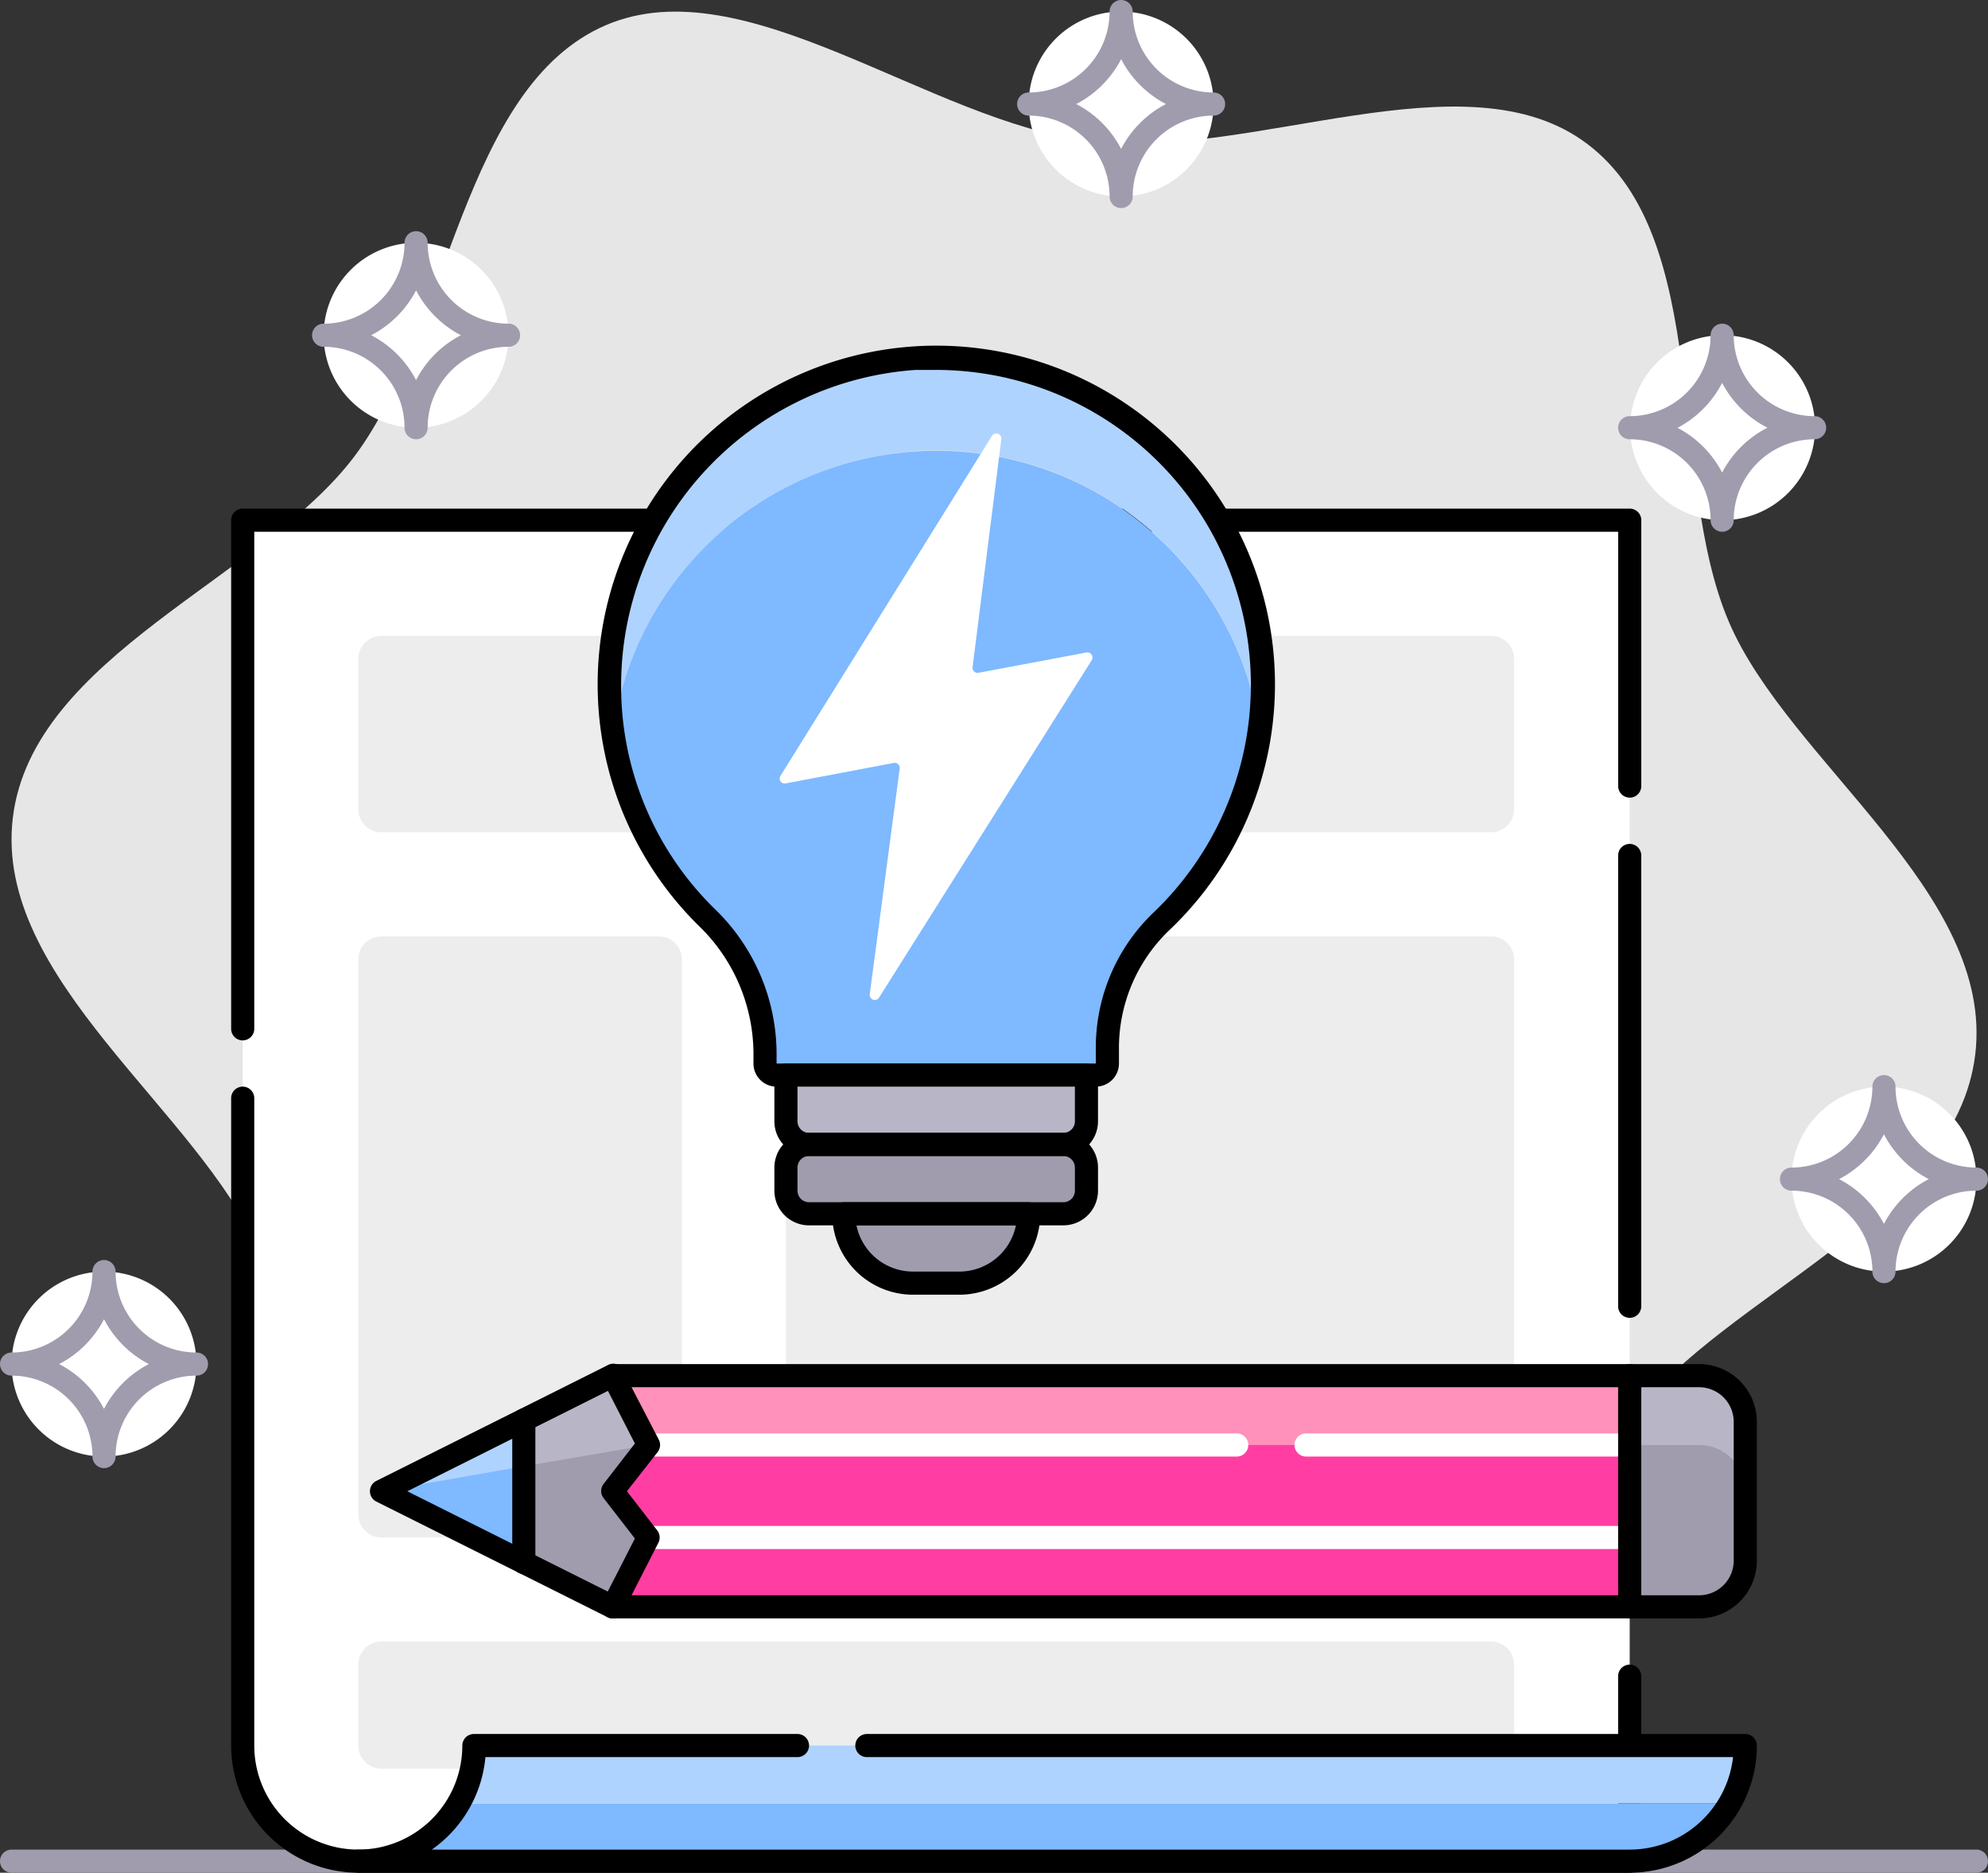 <svg data-name="Asset 51" xmlns="http://www.w3.org/2000/svg" width="124.377" height="117.146"><rect width="100%" height="100%" fill="#333333" stroke="none"/><path data-name="Path 9640" d="M108.164 38.897c-3.861-9.025-1.027-24-8.865-29.9-7.593-5.727-21.021 1.063-31.094-.159S46.634-2.169 37.899 1.577c-8.974 3.861-9.813 19.083-15.7 26.936C16.487 36.156 2.024 41.022.803 51.154s11.671 18.338 15.41 27.1c3.861 9.032 1.027 24 8.865 29.9 7.593 5.727 21.021-1.063 31.13.159s21.534 11.013 30.27 7.231c9.01-3.861 9.813-19.083 15.7-26.936 5.713-7.614 20.175-12.51 21.4-22.641s-11.675-18.313-15.414-27.07z" fill="#e6e6e6"/><path data-name="Path 9641" d="M117.869 79.543a5.785 5.785 0 10-5.785-5.785 5.785 5.785 0 005.785 5.785z" fill="#fff"/><path data-name="Path 9642" d="M117.868 80.266a.723.723 0 01-.723-.723 5.061 5.061 0 00-5.062-5.062.723.723 0 010-1.446 5.062 5.062 0 005.062-5.062.723.723 0 011.446 0 5.062 5.062 0 005.062 5.062.723.723 0 010 1.446 5.061 5.061 0 00-5.062 5.062.723.723 0 01-.723.723zm-2.808-6.508a6.56 6.56 0 012.806 2.806 6.56 6.56 0 012.806-2.806 6.562 6.562 0 01-2.806-2.806 6.562 6.562 0 01-2.806 2.806z" fill="#a09cad"/><path data-name="Path 9643" d="M107.774 32.54a5.785 5.785 0 10-5.785-5.785 5.785 5.785 0 005.785 5.785z" fill="#fff"/><path data-name="Path 9644" d="M107.745 33.263a.723.723 0 01-.723-.723 5.062 5.062 0 00-5.062-5.062.723.723 0 010-1.446 5.062 5.062 0 005.062-5.062.723.723 0 011.446 0 5.062 5.062 0 005.062 5.062.723.723 0 010 1.446 5.062 5.062 0 00-5.062 5.062.723.723 0 01-.723.723zm-2.808-6.508a6.563 6.563 0 012.806 2.806 6.568 6.568 0 012.835-2.806 6.568 6.568 0 01-2.835-2.806 6.566 6.566 0 01-2.777 2.806z" fill="#a09cad"/><path data-name="Path 9645" d="M70.143 12.293a5.785 5.785 0 10-5.785-5.785 5.785 5.785 0 005.785 5.785z" fill="#fff"/><path data-name="Path 9646" d="M70.143 13.016a.723.723 0 01-.723-.723 5.062 5.062 0 00-5.062-5.062.723.723 0 110-1.446A5.062 5.062 0 0069.42.723a.723.723 0 011.446 0 5.062 5.062 0 005.062 5.062.723.723 0 010 1.446 5.062 5.062 0 00-5.062 5.062.723.723 0 01-.723.723zm-2.808-6.508a6.566 6.566 0 012.806 2.806 6.566 6.566 0 012.806-2.806A6.566 6.566 0 0170.143 3.7a6.566 6.566 0 01-2.808 2.808z" fill="#a09cad"/><path data-name="Path 9647" d="M26.032 26.756a5.785 5.785 0 10-5.785-5.785 5.785 5.785 0 005.785 5.785z" fill="#fff"/><path data-name="Path 9648" d="M26.032 27.478a.723.723 0 01-.723-.723 5.062 5.062 0 00-5.062-5.062.723.723 0 010-1.446 5.062 5.062 0 005.062-5.062.723.723 0 011.446 0 5.062 5.062 0 005.062 5.062.723.723 0 010 1.446 5.062 5.062 0 00-5.062 5.062.723.723 0 01-.723.723zm-2.808-6.508a6.566 6.566 0 012.806 2.806 6.566 6.566 0 012.806-2.806 6.566 6.566 0 01-2.804-2.808 6.566 6.566 0 01-2.808 2.808z" fill="#a09cad"/><path data-name="Path 9649" d="M6.508 91.113a5.785 5.785 0 10-5.785-5.785 5.785 5.785 0 005.785 5.785z" fill="#fff"/><path data-name="Path 9650" d="M6.508 91.836a.723.723 0 01-.723-.723 5.062 5.062 0 00-5.062-5.062.723.723 0 010-1.446 5.062 5.062 0 005.062-5.062.723.723 0 011.446 0 5.062 5.062 0 005.062 5.062.723.723 0 010 1.446 5.062 5.062 0 00-5.062 5.062.723.723 0 01-.723.723zM3.7 85.328a6.563 6.563 0 012.806 2.806 6.563 6.563 0 012.806-2.806 6.563 6.563 0 01-2.804-2.808A6.563 6.563 0 013.7 85.328z" fill="#a09cad"/><path data-name="Path 9651" d="M123.653 117.145H.723a.723.723 0 010-1.446h122.93a.723.723 0 010 1.446z" fill="#a09cad"/><path data-name="Path 9652" d="M101.96 32.54v83.882H22.417a7.231 7.231 0 01-7.231-7.231V32.54z" fill="#fff"/><path data-name="Path 9653" d="M15.185 65.081a.723.723 0 01-.723-.724V32.54a.723.723 0 01.723-.723h86.777a.723.723 0 01.723.723v16.632a.723.723 0 01-1.446 0V33.263H15.908v31.094a.723.723 0 01-.723.723z"/><path data-name="Path 9654" d="M101.96 82.436a.723.723 0 01-.723-.723v-28.2a.723.723 0 011.446 0v28.2a.723.723 0 01-.723.723z"/><path data-name="Path 9655" d="M101.962 117.145H22.416a7.955 7.955 0 01-7.954-7.954V68.696a.723.723 0 011.446 0v40.495a6.508 6.508 0 006.508 6.508h78.82v-10.847a.723.723 0 011.446 0v11.57a.723.723 0 01-.723.723z"/><path data-name="Path 9656" d="M28.672 112.807h79.545a7.23 7.23 0 01-6.255 3.616H22.417a7.23 7.23 0 006.255-3.616z" fill="#7fb9ff"/><path data-name="Path 9657" d="M93.283 39.772h-69.42a1.446 1.446 0 00-1.446 1.446v9.4a1.446 1.446 0 001.446 1.446h69.419a1.446 1.446 0 001.446-1.446v-9.4a1.446 1.446 0 00-1.445-1.446z" fill="#ededed"/><path data-name="Path 9658" d="M93.283 102.683h-69.42a1.446 1.446 0 00-1.446 1.446v5.062a1.446 1.446 0 001.446 1.446h69.419a1.446 1.446 0 001.446-1.446v-5.062a1.446 1.446 0 00-1.445-1.446z" fill="#ededed"/><path data-name="Path 9659" d="M41.217 58.573H23.863a1.446 1.446 0 00-1.446 1.446v34.71a1.446 1.446 0 001.446 1.446h17.354a1.446 1.446 0 001.446-1.446v-34.71a1.446 1.446 0 00-1.446-1.446z" fill="#ededed"/><path data-name="Path 9660" d="M93.282 58.573H50.618a1.446 1.446 0 00-1.446 1.446v34.71a1.446 1.446 0 001.446 1.446h42.664a1.446 1.446 0 001.446-1.446v-34.71a1.446 1.446 0 00-1.446-1.446z" fill="#ededed"/><path data-name="Path 9661" d="M29.648 109.191h79.543a7.233 7.233 0 01-.976 3.616H28.672a7.231 7.231 0 00.976-3.616z" fill="#afd3ff"/><path data-name="Path 9662" d="M101.96 117.145H22.417a.723.723 0 010-1.446 6.508 6.508 0 006.508-6.508.723.723 0 01.723-.723h20.246a.723.723 0 010 1.446H30.371a7.955 7.955 0 01-3.355 5.785h74.944a6.508 6.508 0 006.465-5.785H54.234a.723.723 0 010-1.446h54.96a.723.723 0 01.723.723 7.955 7.955 0 01-7.954 7.954z"/><path data-name="Path 9663" d="M57.452 28.202A20.45 20.45 0 0178.82 45.744a21.149 21.149 0 00.2-2.892 20.435 20.435 0 00-40.863-.673 20.894 20.894 0 00.2 3.616 20.587 20.587 0 0119.09-17.594z" fill="#afd3ff"/><path data-name="Path 9664" d="M47.863 65.855v.673a.723.723 0 00.723.723h19.972a.723.723 0 00.723-.723v-.9a11.064 11.064 0 013.406-8.019 20.4 20.4 0 006.132-11.866 20.435 20.435 0 00-40.459 0 20.334 20.334 0 005.951 11.695 11.765 11.765 0 013.551 8.417z" fill="#7fb9ff"/><path data-name="Path 9665" d="M68.559 67.974H48.587a1.446 1.446 0 01-1.447-1.448v-.673a11.165 11.165 0 00-3.435-7.954 21.188 21.188 0 1129.41.327 10.2 10.2 0 00-3.109 7.426v.874a1.446 1.446 0 01-1.446 1.446zM58.575 23.14h-1.28a19.777 19.777 0 00-18.434 19.525 19.481 19.481 0 005.864 14.2 12.619 12.619 0 013.861 9v.661h19.973v-.9a11.671 11.671 0 013.565-8.5A19.7 19.7 0 0058.575 23.14z"/><path data-name="Path 9666" d="M49.172 67.25h18.8v2.892a1.446 1.446 0 01-1.446 1.446H50.618a1.446 1.446 0 01-1.446-1.446z" fill="#b8b5c6"/><path data-name="Path 9667" d="M66.527 71.589H50.618a1.446 1.446 0 00-1.446 1.446v1.446a1.446 1.446 0 001.446 1.446h15.909a1.446 1.446 0 001.446-1.446v-1.446a1.446 1.446 0 00-1.446-1.446z" fill="#a09cad"/><path data-name="Path 9668" d="M60.019 80.267h-2.892a4.338 4.338 0 01-4.339-4.339h11.57a4.338 4.338 0 01-4.339 4.339z" fill="#a09cad"/><path data-name="Path 9669" d="M66.527 72.312H50.618a2.169 2.169 0 01-2.169-2.169V67.25a.723.723 0 01.723-.723h18.8a.723.723 0 01.723.723v2.892a2.169 2.169 0 01-2.169 2.169zm-16.632-4.339v2.169a.723.723 0 00.723.723h15.909a.723.723 0 00.723-.723v-2.169z"/><path data-name="Path 9670" d="M66.527 76.651H50.618a2.17 2.17 0 01-2.169-2.169v-1.446a2.169 2.169 0 012.169-2.17h15.909a2.169 2.169 0 012.169 2.169v1.446a2.17 2.17 0 01-2.169 2.169zm-15.909-4.339a.723.723 0 00-.723.723v1.446a.723.723 0 00.723.723h15.909a.723.723 0 00.723-.723v-1.446a.723.723 0 00-.723-.723z"/><path data-name="Path 9671" d="M60.019 80.989h-2.892a5.062 5.062 0 01-5.062-5.062.723.723 0 01.723-.723h11.57a.723.723 0 01.723.723 5.062 5.062 0 01-5.062 5.062zm-6.436-4.339a3.616 3.616 0 003.543 2.892h2.892a3.616 3.616 0 003.543-2.892z"/><path data-name="Path 9672" d="M106.299 86.051h-4.339v14.462h4.339a2.894 2.894 0 002.893-2.892v-8.677a2.894 2.894 0 00-2.893-2.893z" fill="#b8b5c6"/><path data-name="Path 9673" d="M106.299 90.39h-4.339v10.124h4.339a2.894 2.894 0 002.893-2.892v-4.339a2.894 2.894 0 00-2.893-2.893z" fill="#a09cad"/><path data-name="Path 9674" d="M106.299 101.237h-4.339a.723.723 0 01-.723-.723V86.051a.717.717 0 01.723-.723h4.339a3.614 3.614 0 013.616 3.616v8.677a3.614 3.614 0 01-3.616 3.616zm-3.616-1.446h3.616a2.17 2.17 0 002.169-2.169v-8.677a2.17 2.17 0 00-2.169-2.169h-3.616z"/><path data-name="Path 9675" d="M32.772 88.828l-8.909 4.454 8.909 4.454z" fill="#afd3ff"/><path data-name="Path 9676" d="M32.772 91.721l-8.909 1.56 8.909 4.454z" fill="#7fb9ff"/><path data-name="Path 9677" d="M38.311 93.282l2.234-2.892-2.219-4.339-5.554 2.777v8.909l5.554 2.777 2.22-4.339z" fill="#b8b5c6"/><path data-name="Path 9678" d="M38.311 93.282l2.235-2.892-7.774 1.331v6.016l5.554 2.777 2.22-4.339z" fill="#a09cad"/><path data-name="Path 9679" d="M38.325 101.237a.672.672 0 01-.325-.08l-14.462-7.231a.723.723 0 010-1.287L38 85.408a.723.723 0 01.834.063.723.723 0 01.261.516.72.72 0 01-.2.542.717.717 0 01-.244.167l-13.168 6.588 13.168 6.588a.722.722 0 01-.325 1.367z"/><path data-name="Path 9680" d="M101.96 100.513V86.051H38.325l2.22 4.339-2.234 2.892 2.234 2.892-2.22 4.339z" fill="#ff3da2"/><path data-name="Path 9681" d="M101.96 86.051H38.325l2.22 4.339h61.415z" fill="#ff91bb"/><path data-name="Path 9682" d="M101.959 91.113H81.712a.723.723 0 010-1.446h20.247a.723.723 0 010 1.446z" fill="#fff"/><path data-name="Path 9683" d="M77.374 91.113H40.545a.723.723 0 010-1.446h36.829a.723.723 0 010 1.446z" fill="#fff"/><path data-name="Path 9684" d="M101.96 96.898H40.545a.723.723 0 010-1.446h61.415a.723.723 0 010 1.446z" fill="#fff"/><path data-name="Path 9685" d="M101.96 101.237H38.326a.712.712 0 01-.615-1.07l2.01-3.927-1.96-2.531a.723.723 0 010-.882l1.96-2.531-2.01-3.927a.723.723 0 01.615-1.041h63.635a.723.723 0 01.723.723v14.462a.723.723 0 01-.723.723zm-62.449-1.446h61.725V86.774H39.511l1.707 3.283a.723.723 0 01-.072.774l-1.923 2.451 1.895 2.451a.723.723 0 01.072.774z"/><path data-name="Path 9686" d="M32.772 98.465a.723.723 0 01-.723-.723v-8.909a.723.723 0 011.446 0v8.909a.723.723 0 01-.723.723z"/><path data-name="Path 9687" d="M67.974 40.816l-6.751 1.269a.318.318 0 01-.376-.347l1.8-14.26a.318.318 0 00-.586-.21l-13.228 21.26a.311.311 0 00.325.477l6.754-1.28a.318.318 0 01.376.354l-1.873 14.109a.318.318 0 00.586.21l13.313-21.116a.318.318 0 00-.34-.463z" fill="#fff"/></svg>